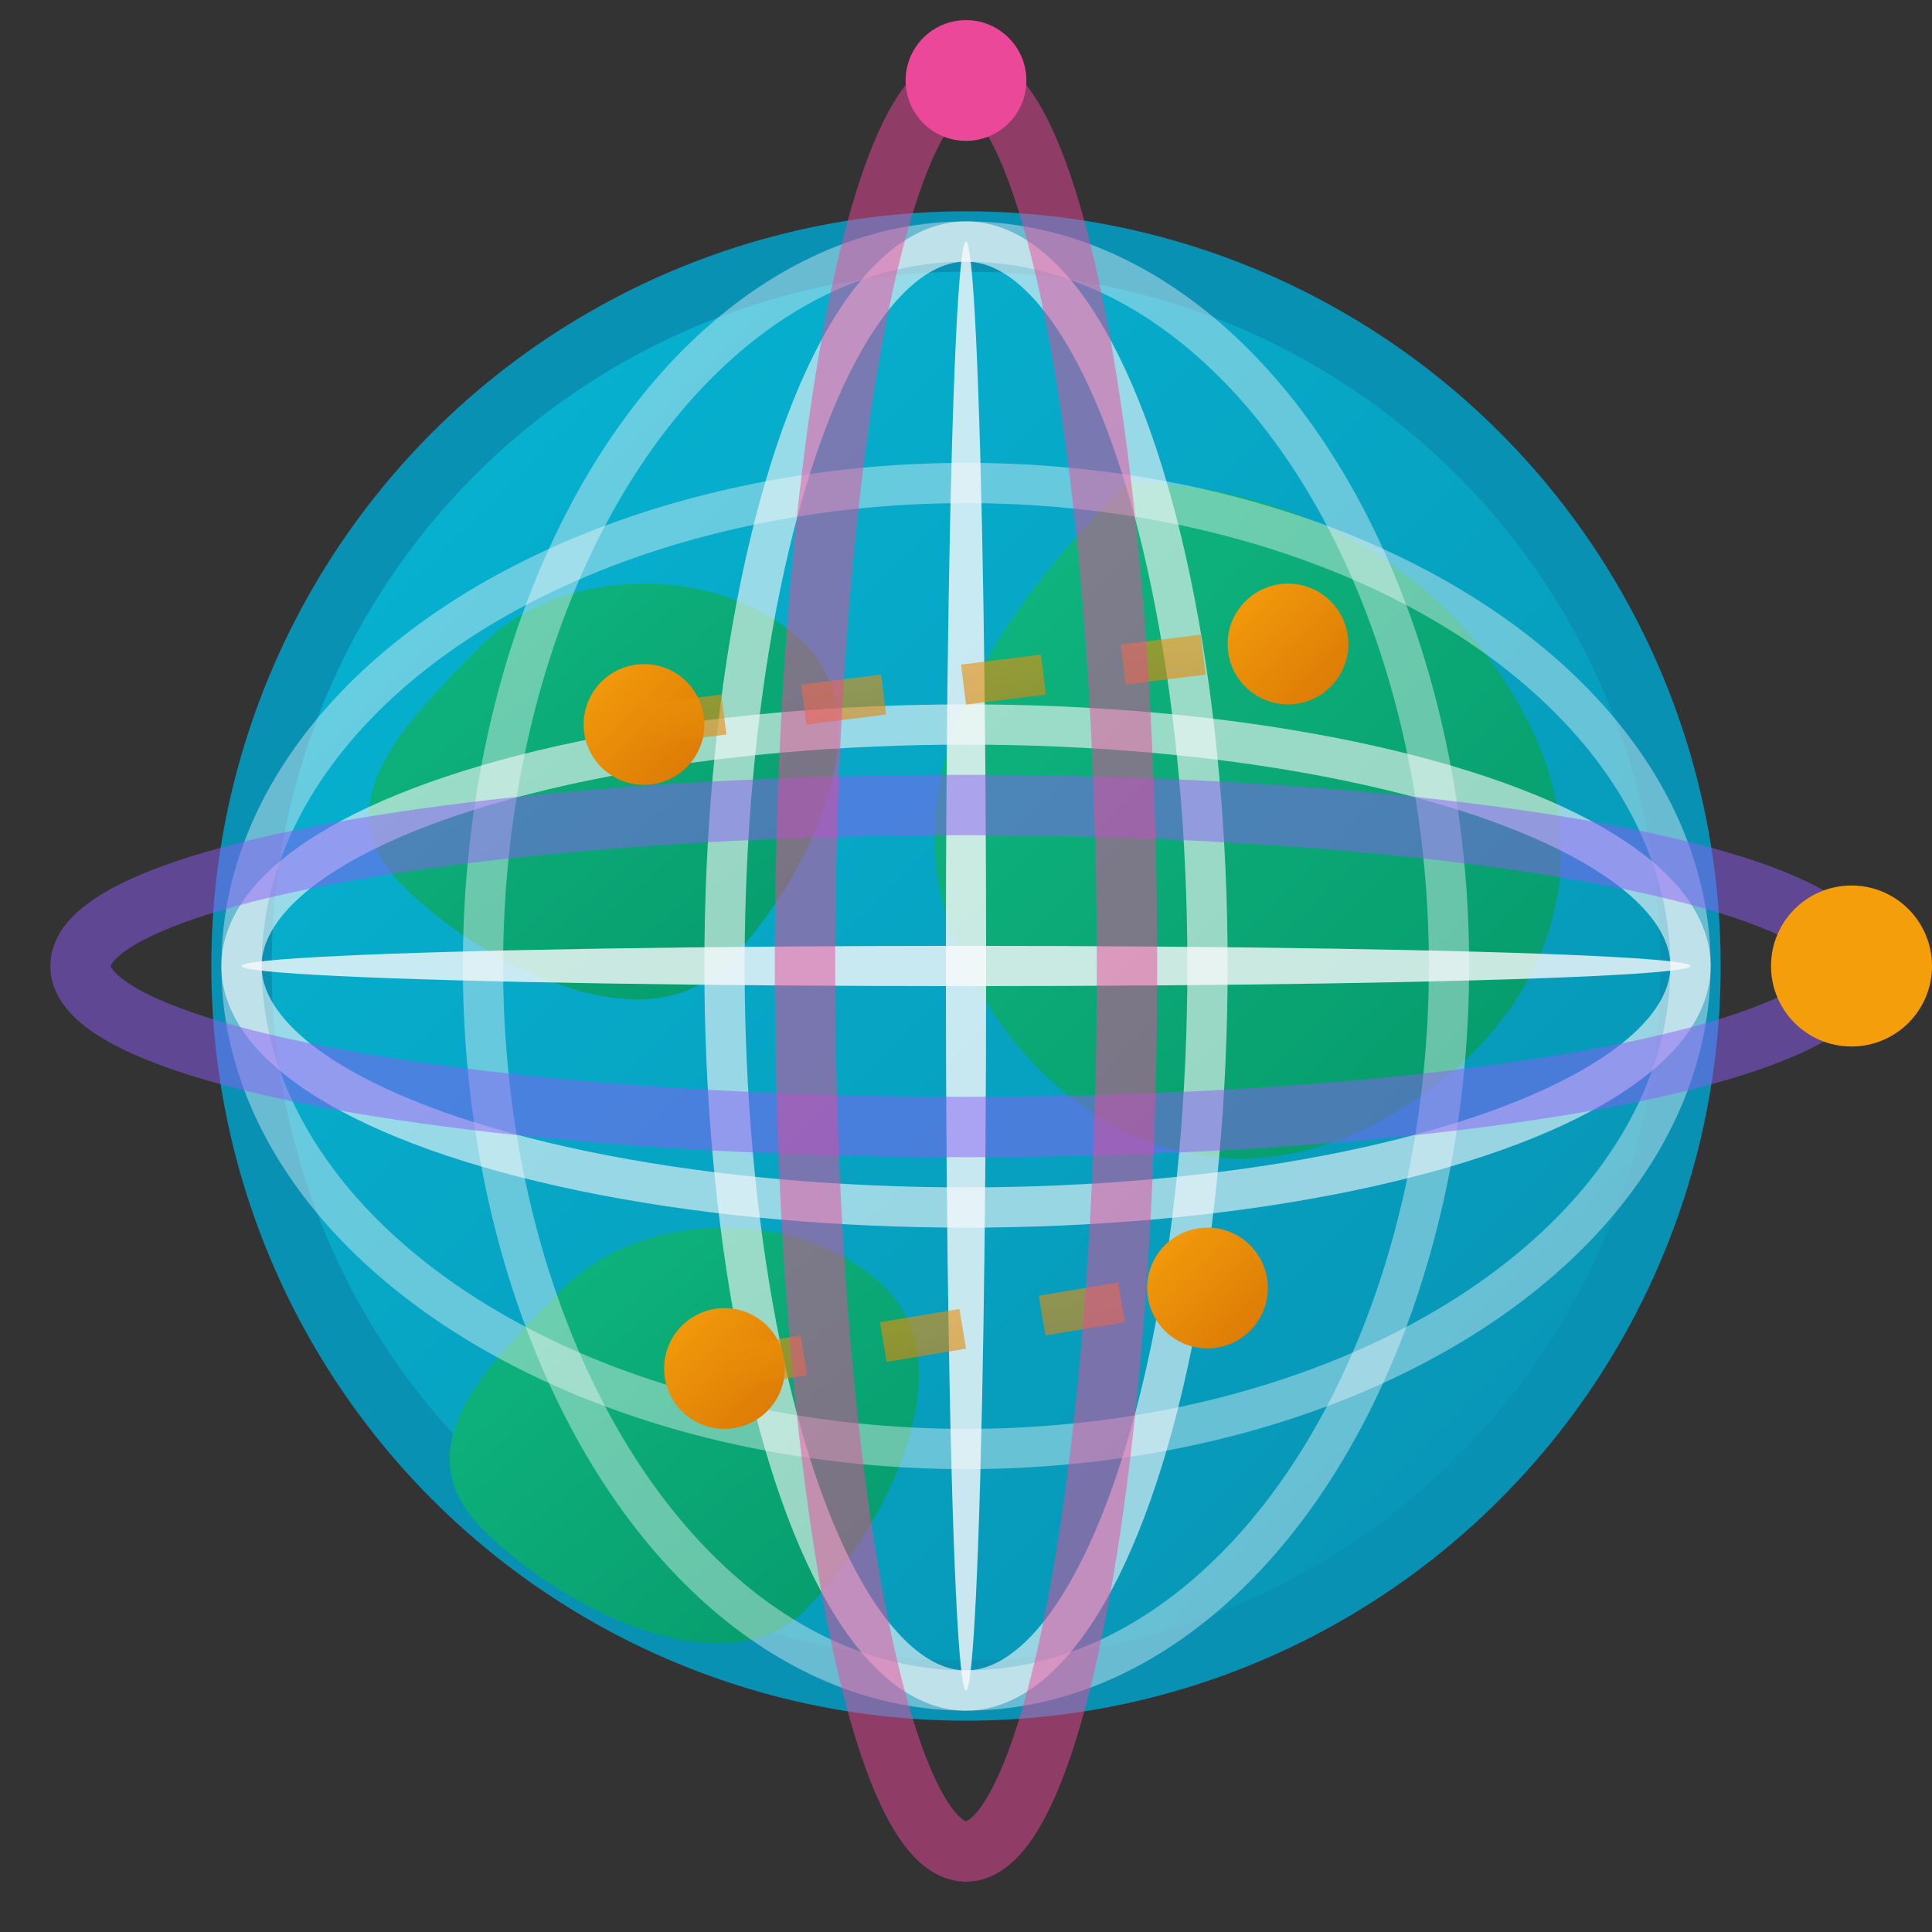 <svg width="48" height="48" viewBox="0 0 48 48" fill="none" xmlns="http://www.w3.org/2000/svg">
  <rect x="0" y="0" width="48" height="48" fill="#333333" stroke="none"/>
  <defs>
    <linearGradient id="grad1" x1="0%" y1="0%" x2="100%" y2="100%">
      <stop offset="0%" style="stop-color:#06B6D4;stop-opacity:1" />
      <stop offset="100%" style="stop-color:#0891B2;stop-opacity:1" />
    </linearGradient>
    <linearGradient id="grad2" x1="0%" y1="0%" x2="100%" y2="100%">
      <stop offset="0%" style="stop-color:#10B981;stop-opacity:1" />
      <stop offset="100%" style="stop-color:#059669;stop-opacity:1" />
    </linearGradient>
    <linearGradient id="grad3" x1="0%" y1="0%" x2="100%" y2="100%">
      <stop offset="0%" style="stop-color:#F59E0B;stop-opacity:1" />
      <stop offset="100%" style="stop-color:#D97706;stop-opacity:1" />
    </linearGradient>
  </defs>
  
  <!-- Globe base -->
  <circle cx="24" cy="24" r="18" fill="url(#grad1)" stroke="#0891B2" stroke-width="1.5"/>
  
  <!-- Continents -->
  <path d="M12 16C14 14 18 14 20 16C22 18 20 22 18 24C16 26 12 24 10 22C8 20 10 18 12 16Z" fill="url(#grad2)"/>
  <path d="M28 12C32 12 36 14 38 18C40 22 38 26 34 28C30 30 26 28 24 24C22 20 24 16 28 12Z" fill="url(#grad2)"/>
  <path d="M14 32C16 30 20 30 22 32C24 34 22 38 20 40C18 42 14 40 12 38C10 36 12 34 14 32Z" fill="url(#grad2)"/>
  
  <!-- Latitude lines -->
  <ellipse cx="24" cy="24" rx="18" ry="6" fill="none" stroke="#F8FAFC" stroke-width="1" opacity="0.6"/>
  <ellipse cx="24" cy="24" rx="18" ry="12" fill="none" stroke="#F8FAFC" stroke-width="1" opacity="0.4"/>
  
  <!-- Longitude lines -->
  <ellipse cx="24" cy="24" rx="6" ry="18" fill="none" stroke="#F8FAFC" stroke-width="1" opacity="0.6"/>
  <ellipse cx="24" cy="24" rx="12" ry="18" fill="none" stroke="#F8FAFC" stroke-width="1" opacity="0.4"/>
  
  <!-- Equator -->
  <ellipse cx="24" cy="24" rx="18" ry="0.5" fill="#F8FAFC" opacity="0.8"/>
  
  <!-- Prime meridian -->
  <ellipse cx="24" cy="24" rx="0.5" ry="18" fill="#F8FAFC" opacity="0.8"/>
  
  <!-- Connection points -->
  <circle cx="16" cy="18" r="1.5" fill="url(#grad3)">
    <animate attributeName="opacity" values="0.5;1;0.5" dur="2s" repeatCount="indefinite"/>
  </circle>
  <circle cx="32" cy="16" r="1.5" fill="url(#grad3)">
    <animate attributeName="opacity" values="1;0.5;1" dur="2s" repeatCount="indefinite"/>
  </circle>
  <circle cx="18" cy="34" r="1.5" fill="url(#grad3)">
    <animate attributeName="opacity" values="0.7;1;0.7" dur="1.8s" repeatCount="indefinite"/>
  </circle>
  <circle cx="30" cy="32" r="1.5" fill="url(#grad3)">
    <animate attributeName="opacity" values="1;0.7;1" dur="1.8s" repeatCount="indefinite"/>
  </circle>
  
  <!-- Network connections -->
  <path d="M16 18L32 16" stroke="url(#grad3)" stroke-width="1" stroke-dasharray="2,2" opacity="0.6">
    <animate attributeName="opacity" values="0.3;0.8;0.3" dur="3s" repeatCount="indefinite"/>
  </path>
  <path d="M18 34L30 32" stroke="url(#grad3)" stroke-width="1" stroke-dasharray="2,2" opacity="0.6">
    <animate attributeName="opacity" values="0.8;0.3;0.8" dur="3s" repeatCount="indefinite"/>
  </path>
  
  <!-- Orbital rings -->
  <ellipse cx="24" cy="24" rx="22" ry="4" fill="none" stroke="#8B5CF6" stroke-width="1.5" opacity="0.5">
    <animateTransform attributeName="transform" type="rotate" values="0 24 24;360 24 24" dur="10s" repeatCount="indefinite"/>
  </ellipse>
  <ellipse cx="24" cy="24" rx="4" ry="22" fill="none" stroke="#EC4899" stroke-width="1.5" opacity="0.5">
    <animateTransform attributeName="transform" type="rotate" values="0 24 24;-360 24 24" dur="8s" repeatCount="indefinite"/>
  </ellipse>
  
  <!-- Satellites -->
  <circle cx="46" cy="24" r="2" fill="#F59E0B">
    <animateTransform attributeName="transform" type="rotate" values="0 24 24;360 24 24" dur="10s" repeatCount="indefinite"/>
  </circle>
  <circle cx="24" cy="2" r="1.5" fill="#EC4899">
    <animateTransform attributeName="transform" type="rotate" values="0 24 24;-360 24 24" dur="8s" repeatCount="indefinite"/>
  </circle>
</svg>
